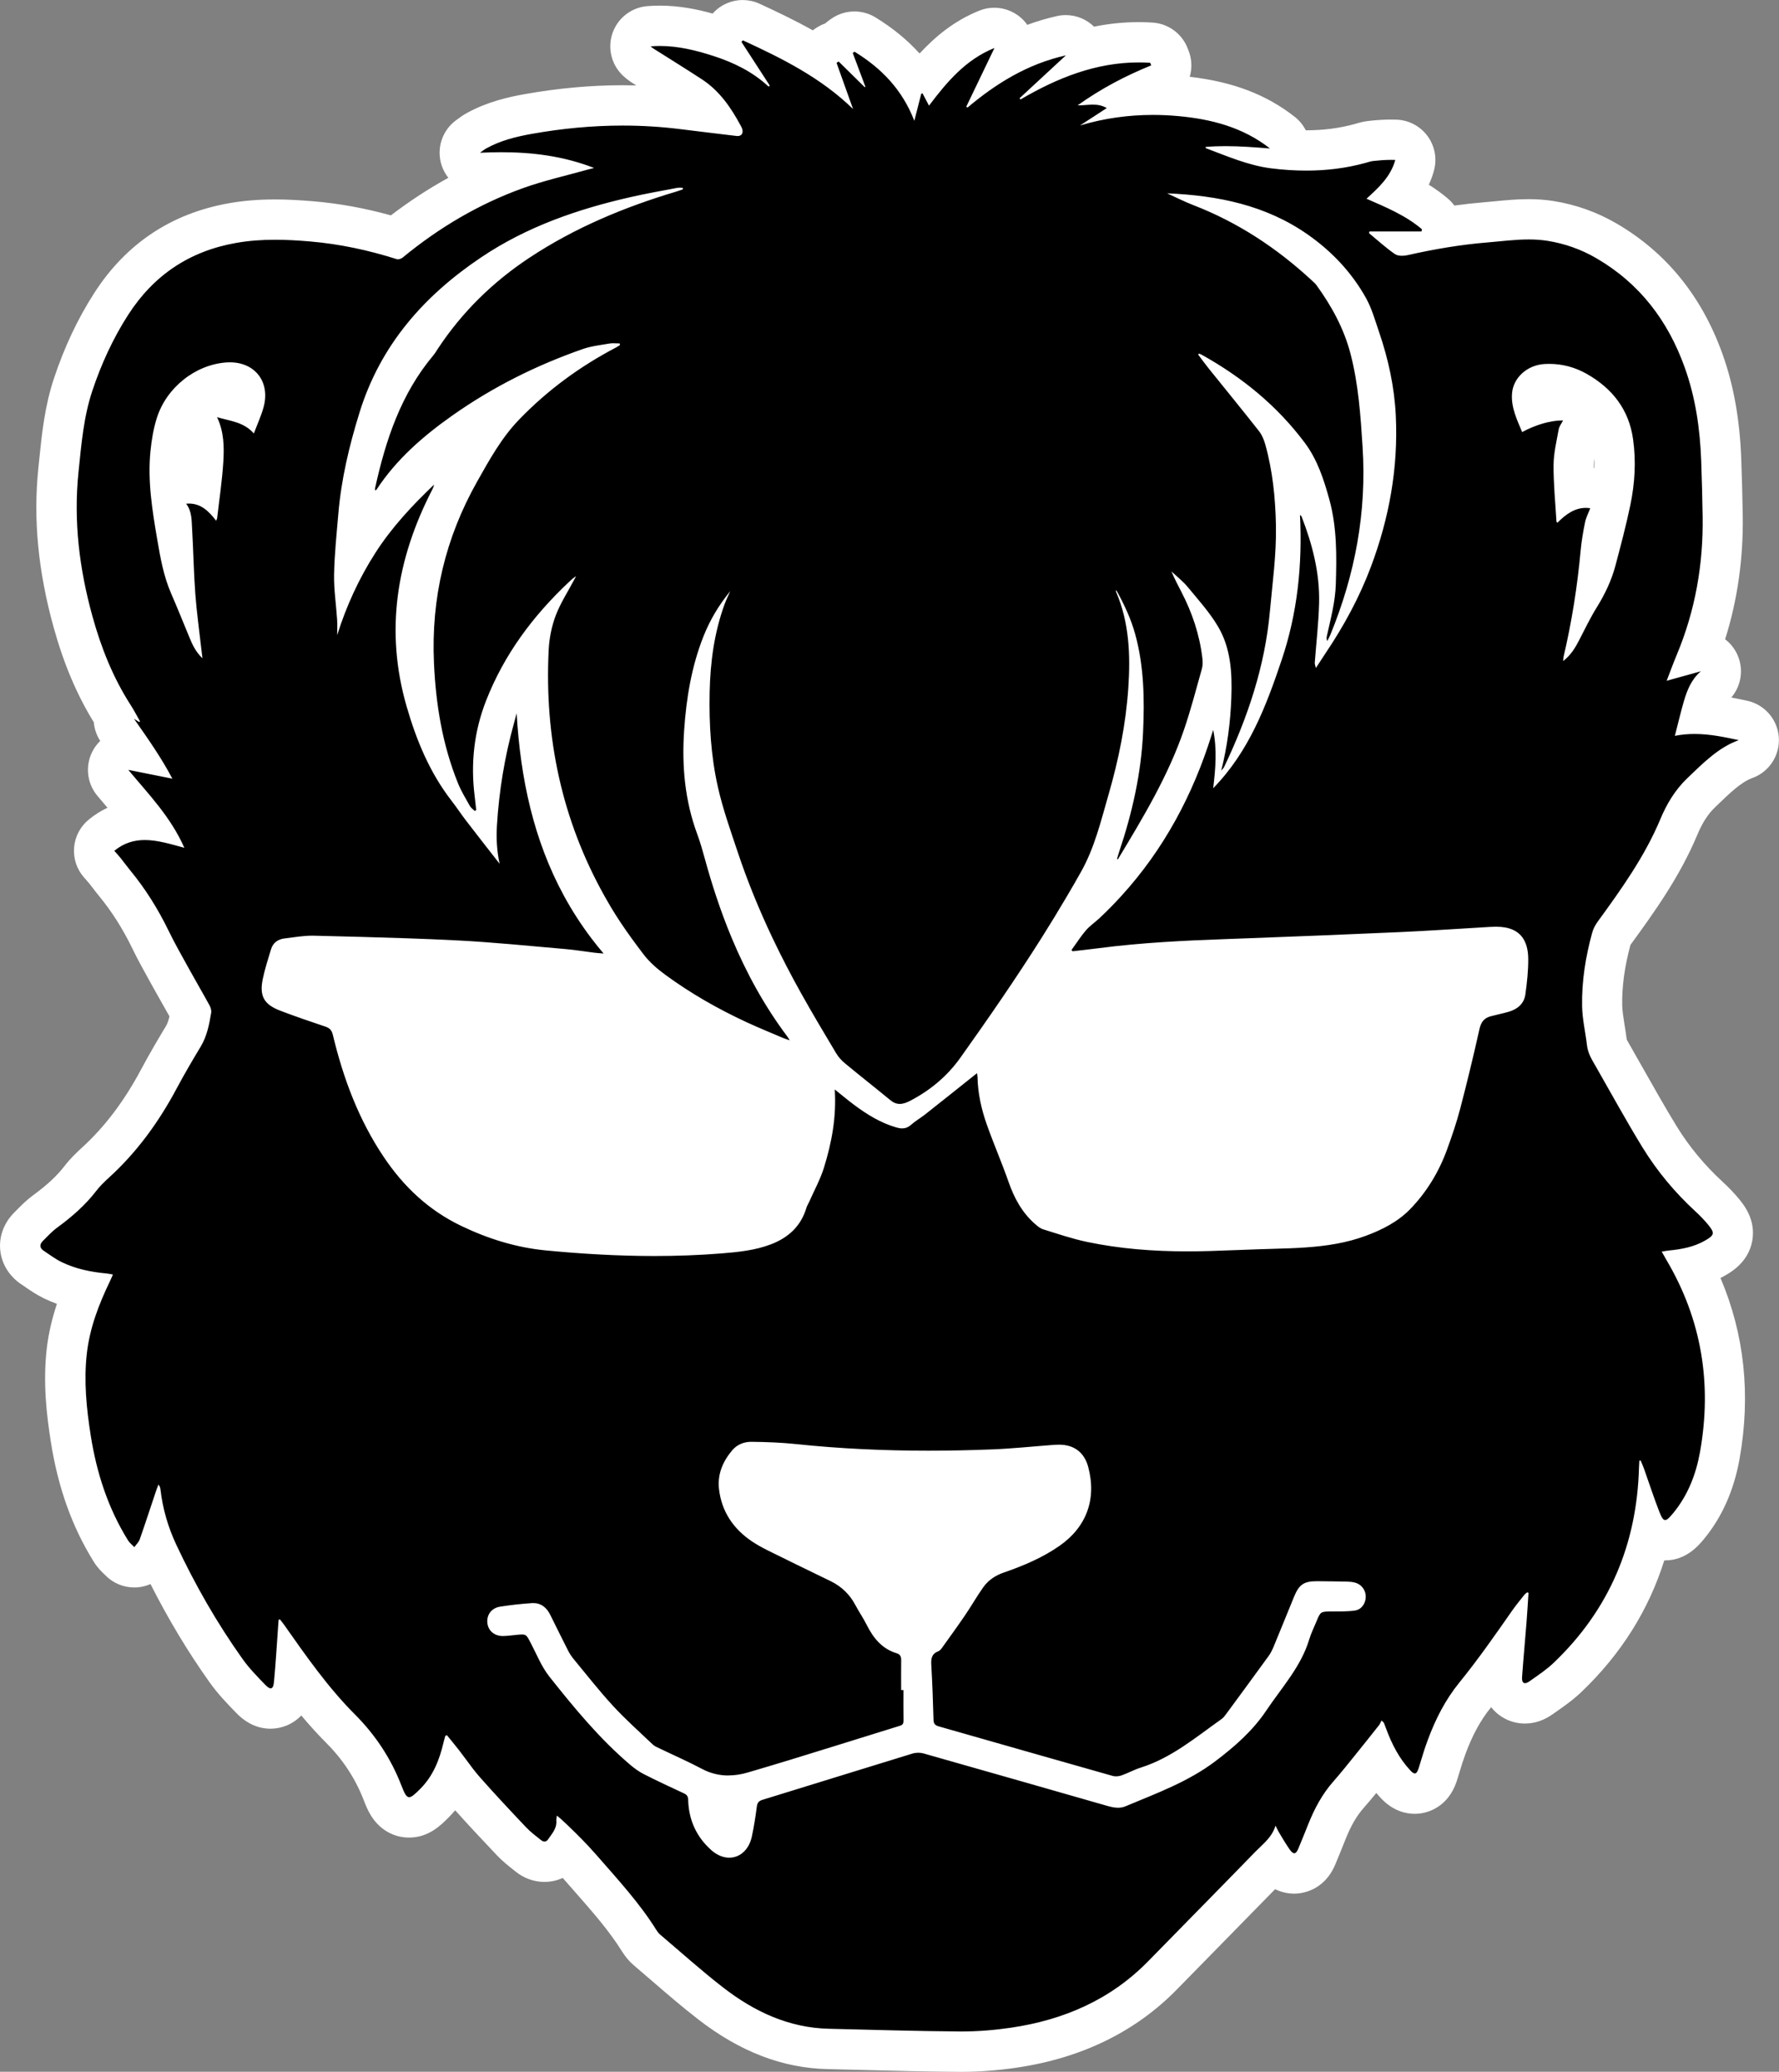 <svg xmlns="http://www.w3.org/2000/svg" version="1.1" xmlns:xlink="http://www.w3.org/1999/xlink" xmlns:svgjs="http://svgjs.dev/svgjs" width="882.69" height="1027.69"><rect width="100%" height="100%" fill="#808080" stroke="none"/><svg id="SvgjsSvg1071" data-name="Слой 1" xmlns="http://www.w3.org/2000/svg" viewBox="0 0 882.69 1027.69">
  <defs>
    <style>
      .cls-1, .cls-2 {
        stroke-width: 0px;
      }

      .cls-2 {
        fill: #fff;
      }
    </style>
  </defs>
  <path class="cls-2" d="m293.39,465.41c1.93,2.55,3.94,5.07,6.06,7.55-1.9-.16-3.19-.23-4.47-.39-4.82-.6-9.63-1.4-14.47-1.82-17.82-1.53-35.62-3.37-53.48-4.28-8.36-.43-16.72-.77-25.09-1.06-15.4-.54-30.82-.91-46.23-1.29-4.66-.12-9.36.72-14.03,1.29-.16.02-.31.04-.47.06-3.28.38-5.75,2.08-6.75,5.33-1.46,4.8-3.01,9.61-4.06,14.51-1.86,8.67.45,12.9,8.7,16.04,7.38,2.81,14.86,5.37,22.35,7.88,2.14.72,3.12,1.81,3.66,4.05,5.15,21.5,12.74,41.94,25.18,60.49,9.96,14.86,22.33,26.54,38.56,34.32,13.38,6.41,27.22,10.73,41.99,12.15,29.01,2.79,58.05,3.81,87.14,1.48,8.31-.67,16.63-1.5,24.51-4.51,8.66-3.31,14.92-9.03,17.62-18.18.29-.98.9-1.87,1.32-2.82,2.51-5.7,5.57-11.23,7.4-17.15,3.81-12.32,6.2-24.94,5.32-38.66,3.59,2.86,6.55,5.36,9.65,7.67,6.44,4.78,13.2,8.96,21.01,11.2,2.71.78,4.95.65,7.18-1.33,2.2-1.94,4.81-3.43,7.12-5.25,8.56-6.76,17.08-13.57,25.6-20.35.05.28.25,1.01.27,1.75.15,8.26,1.95,16.23,4.69,23.93,3.37,9.48,7.4,18.73,10.72,28.23,2.77,7.93,6.6,15.06,12.92,20.68,1.27,1.13,2.68,2.35,4.24,2.84,7.2,2.24,14.38,4.69,21.73,6.24,20.07,4.22,40.44,5.14,60.89,4.53,10.76-.32,21.52-.83,32.28-1.12,10.3-.28,20.56-.65,30.63-2.5,4.89-.9,9.73-2.14,14.5-3.91,8.27-3.05,16.05-7.04,22.12-13.31,8.15-8.42,14.21-18.42,18.24-29.49,2.44-6.68,4.74-13.44,6.54-20.31,1.57-6,3.08-12.01,4.55-18.03,1.74-7.13,3.41-14.27,5-21.43.77-3.46,2.3-5.48,5.55-6.34,2.94-.78,5.92-1.38,8.84-2.21,4.44-1.26,7.73-3.99,8.39-8.65.82-5.83,1.46-11.75,1.42-17.62-.03-4.28-.91-7.67-2.59-10.21-2.7-4.06-7.48-5.93-14.33-5.72-.78.02-1.56.04-2.34.09-14.81.86-29.62,1.9-44.44,2.56-25.29,1.12-50.59,2.16-75.89,3.08-3.25.12-6.5.24-9.75.36-21.27.75-42.51,1.78-63.63,4.52-4.36.57-8.73,1.04-13.1,1.55-.18-.22-.37-.43-.55-.65,1.38-1.91,2.71-3.87,4.09-5.79.97-1.34,1.96-2.67,3.04-3.92,1.96-2.28,4.55-4.02,6.77-6.09,3.79-3.55,7.38-7.21,10.81-10.98h-26.94c-4.16,7.07-8.42,14.06-12.8,20.99-12.76,20.19-26.34,39.84-40.2,59.3-6.51,9.13-14.92,16.12-24.9,21.32-3.5,1.82-6.52,2.36-9.79-.33-7.44-6.12-15.02-12.06-22.44-18.2-1.71-1.41-3.31-3.14-4.44-5.04-5.92-9.9-11.84-19.82-17.47-29.9-4.98-8.92-9.67-17.96-14.05-27.16-3.29-6.91-6.38-13.9-9.27-20.99h-18.82c2.36,7.11,4.95,14.12,7.83,20.99,7.2,17.2,16.16,33.59,27.6,48.83.29.38.51.82,1.1,1.78-1.52-.54-2.49-.83-3.42-1.23-5.97-2.55-12-5-17.9-7.73-14.22-6.58-27.8-14.32-40.43-23.58-3.95-2.89-7.8-6.23-10.75-10.09-2.01-2.63-3.99-5.29-5.94-7.97-3.7-5.12-7.24-10.36-10.46-15.77-1.03-1.73-2.02-3.47-3-5.22h-20.04c3.92,7.2,8.42,14.2,13.56,20.99Z"></path>
  <path class="cls-2" d="m672.21,785.02c-1.16-.3-2.4-.44-3.6-.47-4.95-.11-9.9-.16-14.85-.21-6.74-.07-9.18,1.52-11.72,7.72-3.4,8.27-6.72,16.56-10.15,24.81-.66,1.59-1.45,3.17-2.45,4.56-6.98,9.63-14.03,19.21-21.08,28.79-.66.9-1.37,1.85-2.27,2.48-12.79,9.05-24.84,19.31-40.19,24.13-3.21,1.01-6.21,2.71-9.4,3.82-1.37.47-3.1.66-4.47.27-25.59-7.24-51.16-14.56-76.73-21.85-3.2-.91-6.4-1.83-9.61-2.74-1.8-.51-2.47-1.32-2.53-3.22-.26-9.03-.56-18.05-1.09-27.07-.18-3.13.05-5.63,3.37-6.9.69-.26,1.32-.9,1.76-1.51,3.88-5.41,7.79-10.79,11.54-16.29,3.12-4.58,5.87-9.42,9.07-13.95,2.5-3.54,5.98-5.88,10.18-7.33,9.71-3.35,19.15-7.32,27.64-13.23,13.51-9.4,18.54-23.3,14.27-39.21-1.87-6.98-6.75-10.84-13.97-11-1.3-.03-2.6.05-3.9.15-9.87.74-19.72,1.79-29.6,2.18-32.57,1.29-65.1.78-97.55-2.64-7.31-.77-14.69-1.03-22.05-1.12-3.6-.04-7.1,1.3-9.53,4.18-4.7,5.58-7.45,11.92-6.56,19.41,1.32,11.07,7.11,19.53,16.1,25.65,4.91,3.34,10.47,5.76,15.81,8.43,7.84,3.92,15.76,7.65,23.62,11.53,5.29,2.61,9.33,6.52,12.11,11.77,1.74,3.3,3.89,6.38,5.56,9.71,3.3,6.6,7.62,12.02,15.02,14.24,1.67.5,2.18,1.7,2.16,3.39-.07,4.94-.02,9.89-.02,14.84.38,0,.77,0,1.15,0,0,5.03-.05,10.07.03,15.1.02,1.43-.31,2.16-1.78,2.61-10.94,3.37-21.86,6.79-32.79,10.19-14.25,4.44-28.5,8.84-42.82,13.02-7.38,2.16-15.19,2.1-22.55-1.81-6.97-3.7-14.22-6.86-21.33-10.29-1.09-.52-2.28-1.01-3.14-1.82-6.66-6.34-13.56-12.47-19.79-19.23-6.88-7.46-13.13-15.5-19.61-23.32-1.04-1.26-1.93-2.67-2.68-4.13-2.99-5.88-5.9-11.8-8.83-17.7-1.87-3.76-4.82-6.07-9.08-5.79-5.28.35-10.55.95-15.78,1.76-4.32.67-6.78,4.11-6.33,8.15.43,3.86,3.55,6.5,7.84,6.42,2.25-.04,4.49-.39,6.74-.59,4.67-.43,4.59-.38,6.83,3.89,2.98,5.67,5.38,11.84,9.3,16.79,12.29,15.51,24.89,30.81,40.05,43.71,2.09,1.78,4.37,3.45,6.81,4.69,6.57,3.34,13.25,6.47,19.95,9.56,1.58.73,2.04,1.59,2.09,3.33.25,9.06,3.53,16.9,9.72,23.16h19.89c.88-1.43,1.56-3.13,1.98-5.08,1.06-4.92,1.82-9.9,2.48-14.89.26-1.94,1.02-2.78,2.86-3.34,15.05-4.62,30.08-9.28,45.12-13.92,9.74-3.01,19.48-6.02,29.23-9,1.69-.52,3.79-.54,5.5-.06,2.41.68,4.82,1.37,7.23,2.06,27.88,7.9,55.74,15.88,83.59,23.86,3.13.9,6.26,1.62,9.42.3,15.4-6.46,31.06-12.11,44.7-22.45,9.67-7.33,18.42-15.02,25.21-25.14,7.66-11.42,17.17-21.67,21.25-35.25.89-2.98,2.31-5.8,3.5-8.69,2.1-5.12,2.1-5.07,7.72-5.1,3.81-.02,7.66.07,11.41-.46,3.28-.46,5.33-3.5,5.39-6.77.06-3.34-2.1-6.25-5.41-7.1Z"></path>
  <g>
    <path class="cls-1" d="m475.98,1017.69c-16.11-.11-32.45-.53-48.24-.93-5.59-.14-11.18-.29-16.77-.42-20.24-.47-39.32-7.84-58.32-22.53-7.86-6.07-15.4-12.59-22.71-18.89-2.98-2.57-5.95-5.14-8.95-7.68-1.43-1.21-2.68-2.69-3.83-4.53-6.83-10.94-15.31-20.59-24.28-30.8-1.5-1.71-3-3.41-4.49-5.12-1.02-1.17-2.14-2.41-3.54-3.92-1.48-1.59-3.02-3.2-4.68-4.87-.01.02-.02.03-.03.05-2.32,3.45-5.97,5.44-10,5.44-2.85,0-5.6-.99-7.96-2.87l-1.12-.89c-2.33-1.84-4.97-3.93-7.38-6.47-8.66-9.15-15.89-16.9-23.01-24.94-2.11-2.38-4-4.83-5.81-7.26-2.17,4.54-5.15,9.18-9.32,13.37-3.3,3.31-7.04,7.06-12.58,7.06-8.45,0-11.44-7.72-13.23-12.33-4.56-11.79-11.53-22.43-20.71-31.62-8.42-8.44-15.83-17.6-22.76-26.92-.13,1.52-.26,3.05-.41,4.57-1.14,11.97-10.52,12.32-11.59,12.32-5.21,0-8.7-3.59-9.84-4.77l-.09-.1c-4.17-4.29-8.49-8.73-12.2-13.95-12.62-17.73-23.99-37.34-33.8-58.27-.2-.43-.4-.87-.6-1.31-.82,1.5-1.76,2.65-2.46,3.49-.17.21-.35.42-.51.63-1.73,2.44-4.46,3.97-7.43,4.19-.24.02-.48.03-.72.03-2.72,0-5.34-1.11-7.24-3.1-.21-.22-.44-.43-.66-.64-1.05-.99-2.48-2.33-3.71-4.3-10.04-16.14-16.56-34.43-19.93-55.91-1.97-12.54-3.74-27.48-1.97-43.15,1.27-11.28,4.7-21.55,8.35-30.21-5.67-1.17-10.69-2.86-15.39-5.15-2.93-1.43-5.48-3.18-7.73-4.73-.71-.49-1.42-.98-2.14-1.45-4.82-3.18-5.91-7.41-6.13-9.65-.22-2.26.03-6.65,4.21-10.77.49-.48.97-.97,1.46-1.46,1.9-1.93,4.06-4.11,6.68-6.03,7.64-5.58,13.18-10.77,17.46-16.33,2.37-3.08,5.03-5.62,7.32-7.7,12.29-11.16,22.64-24.79,31.63-41.67,4.05-7.6,8.44-15,12.19-21.23,1.9-3.16,2.79-6.95,3.59-11.5-1.53-2.78-3.13-5.59-4.68-8.32-1.59-2.79-3.18-5.59-4.73-8.4-.69-1.25-1.39-2.51-2.08-3.76-2.86-5.15-5.82-10.47-8.49-15.97-5.1-10.5-10.94-19.67-17.84-28.05-1-1.21-1.9-2.4-2.78-3.55-.64-.84-1.28-1.68-1.94-2.5-.53-.66-1.16-1.37-1.83-2.12-.35-.4-.7-.79-1.05-1.19-1.79-2.04-2.67-4.72-2.44-7.42s1.54-5.2,3.64-6.91c6.05-4.93,13.09-7.48,20.94-7.59-3.08-3.99-6.4-7.87-9.81-11.85-1.87-2.18-3.74-4.36-5.56-6.56-2.71-3.26-3.07-7.87-.9-11.51,1.83-3.07,5.11-4.88,8.59-4.88.46,0,.92.03,1.38.1-1.93-2.83-3.92-5.67-5.94-8.56l-.79-1.13c-1.45-2.08-2.02-4.55-1.74-6.92-.03-.05-.06-.09-.09-.14-8.58-13.3-15.19-28.6-20.22-46.77-7.37-26.61-9.74-51.24-7.25-75.29l.37-3.66c1.29-12.74,2.63-25.92,6.98-38.91,4.95-14.79,11.1-27.81,18.79-39.78,14.19-22.1,34.45-35.61,60.21-40.16,6.58-1.16,13.49-1.73,21.12-1.73,5.36,0,11.09.27,18.04.86,13.72,1.16,27.37,3.8,41.59,8.06,17.42-13.91,36.11-24.76,55.66-32.33-1.02-.02-2.04-.03-3.08-.03-3.2,0-6.49.08-10.06.25-.16,0-.32.01-.48.01-4.26,0-8.08-2.71-9.46-6.78-1.44-4.22.1-8.88,3.76-11.43.26-.18.51-.37.77-.56.87-.64,1.95-1.44,3.29-2.18,8.72-4.82,17.81-6.88,25.56-8.26,15.89-2.84,31.67-4.27,46.88-4.27,10,0,20.01.62,29.77,1.84,4.23.53,8.46,1.05,12.69,1.56-2.71-3.38-5.49-5.94-8.6-7.97-5.33-3.48-10.84-6.94-16.16-10.29-1.97-1.24-3.94-2.48-5.9-3.72l-.53-.33c-1.12-.69-2.66-1.63-4.24-3.12-2.87-2.71-3.87-6.86-2.56-10.58,1.31-3.72,4.68-6.33,8.62-6.65,1.77-.15,3.59-.22,5.39-.22h0c11.27,0,21.65,2.87,29.42,5.37.43.14.86.28,1.29.42.38-1.69,1.19-3.28,2.43-4.62l.71-.76c1.94-2.09,4.61-3.2,7.34-3.2,1.41,0,2.84.3,4.18.92,10.92,5.02,22.13,10.41,32.87,17.05.66-1.94,1.92-3.68,3.69-4.93l1-.71c1.4-.99,2.98-1.58,4.59-1.77.67-.96,1.51-1.81,2.51-2.5l.88-.61c1.71-1.19,3.71-1.79,5.71-1.79,1.81,0,3.62.49,5.23,1.48,9.54,5.85,17.26,12.62,23.29,20.46.53-.27,1.09-.5,1.67-.68l.63-.19c.96-.29,1.94-.43,2.9-.43s1.97.15,2.91.43c7.65-8.98,16.65-17.21,29.04-22.2,1.21-.49,2.48-.72,3.73-.72,2.71,0,5.37,1.1,7.3,3.16,2.29,2.45,3.17,5.84,2.46,9.02,7.67-3.74,15.43-6.47,23.49-8.29.74-.17,1.48-.25,2.21-.25,3.65,0,7.09,2.01,8.85,5.34.29.56.53,1.14.71,1.73,8.97-2.4,17.76-3.57,26.58-3.57,2.1,0,4.22.07,6.32.2,3.88.25,7.27,2.73,8.68,6.35l.49,1.26c2,5.1-.47,10.85-5.55,12.91-4.36,1.77-8.55,3.65-12.57,5.64,3.2-.22,6.43-.33,9.66-.33,4.35,0,8.81.2,13.25.6,21.44,1.93,37.65,7.71,51,18.18,2.66,2.09,4.03,5.32,3.8,8.56,2.73.18,5.4.27,8.01.27,9.52,0,18.29-1.14,26.8-3.48.25-.07.49-.14.73-.21,1.16-.34,2.76-.81,4.61-1.01,3.8-.42,6.97-.62,9.99-.62.79,0,1.59.01,2.39.04,3.06.11,5.9,1.61,7.71,4.08s2.39,5.63,1.58,8.58c-1.47,5.32-3.94,9.63-6.83,13.34,5.86,2.89,11.62,6.26,16.92,10.79,2.06,1.76,3.29,4.26,3.48,6.88,7.49-1.24,14.63-2.14,21.56-2.71,1.88-.15,3.77-.34,5.66-.52,5.08-.49,10.33-1,15.75-1,3.88,0,7.42.26,10.82.8,9.85,1.55,19.22,4.89,27.84,9.91,22.5,13.1,38.69,33.06,48.12,59.31,5.25,14.61,8.13,30.79,8.79,49.46.36,10.12.6,19.22.72,27.82.34,23.54-3.47,46.02-11.36,66.93.16,0,.32-.01.48-.01,3.63,0,7.07,1.99,8.84,5.32,2.2,4.15,1.21,9.27-2.37,12.31-2.6,2.21-4,5.59-5.28,9.98-.34,1.17-.67,2.35-.99,3.55,7.33.35,14.18,1.81,20.32,3.11l.39.08c4.37.93,7.6,4.64,7.9,9.1.3,4.46-2.39,8.58-6.6,10.09-7.45,2.67-13.87,8.87-20.67,15.43l-1.47,1.41c-4.39,4.22-7.96,9.71-10.92,16.78-8.43,20.17-21.04,37.5-32.17,52.8-.89,1.23-1.16,2.05-1.23,2.28-3.34,12.11-4.87,23.13-4.67,33.68.07,3.46.66,7.16,1.29,11.08.39,2.42.79,4.92,1.09,7.49.17,1.48,1.27,3.38,2.54,5.57l.6,1.04c2.19,3.83,4.36,7.67,6.53,11.51,5.3,9.39,10.79,19.1,16.48,28.36,6.58,10.72,14.8,20.65,24.41,29.51,2.78,2.56,5.14,5.03,7.23,7.56,1.95,2.36,5.58,6.75,4.47,12.74-1.11,6-6.16,8.86-8.87,10.39-3.52,1.99-7.15,3.32-10.65,4.23,14.7,28.79,19.15,60.18,13.24,93.45-2.46,13.82-7.66,25.63-15.46,35.09-2.32,2.82-5.84,7.08-11.71,7.08h0c-3.11,0-5.46-1.11-7.25-2.65-6.47,26.99-20.18,50.61-40.95,70.51-3.72,3.56-7.73,6.37-11.62,9.09l-1.7,1.19c-2.62,1.84-5.31,2.78-8.01,2.78-3.17,0-6.09-1.27-8.23-3.56-2.42-2.6-3.49-6.05-3.19-10.27.2-2.87.43-5.75.66-8.62-4.49,6.21-9.15,12.39-14.06,18.43-5.62,6.92-10.2,15.28-14,25.55-1.15,3.12-2.26,6.49-3.3,10.03-.45,1.52-.84,2.8-1.29,4.13-2.78,8.18-8.8,9.07-11.25,9.07-5.16,0-8.4-3.46-9.46-4.6-3.41-3.63-6.34-7.72-8.93-12.47-1.05,1.31-2.08,2.58-3.09,3.83-.76.93-1.51,1.87-2.26,2.81-2.91,3.61-5.92,7.35-9.12,10.97-4.2,4.74-7.6,10.56-10.7,18.31l-.74,1.86c-1.25,3.12-2.54,6.35-3.89,9.55,0,0-.36.87-.46,1.12-3.19,7.43-8.86,8.23-11.15,8.23-2.72,0-6.7-.99-10.16-5.71-.69.66-1.37,1.31-2.03,1.98-10.38,10.7-20.99,21.5-31.25,31.95-7.27,7.41-14.55,14.81-21.8,22.24-19.28,19.74-43.47,31.51-73.98,35.99-8.85,1.3-17.55,1.96-25.85,1.96h-1.07Zm-125-128.44c.25,1.02.4,2.13.44,3.36.18,6.58,2.42,11.95,6.84,16.41.49.49.89.88,1.26,1.21,1.03.92,1.88,1.25,2.3,1.25.27,0,.61-.51.71-.67.31-.5.55-1.17.72-1.94.85-3.98,1.58-8.33,2.34-14.1.21-1.62.64-3.1,1.27-4.44-1.83.24-3.65.37-5.44.37-3.59,0-7.08-.48-10.44-1.45Zm21.75-164.05c-.59,0-1.33.11-1.76.63-3.44,4.08-4.76,7.72-4.28,11.78.92,7.72,4.77,13.78,11.79,18.56,3.23,2.19,7,4.02,10.99,5.96,1.23.6,2.45,1.19,3.67,1.8,4.38,2.19,8.88,4.37,13.24,6.47,3.45,1.67,6.89,3.33,10.33,5.03,7.21,3.55,12.77,8.96,16.53,16.07.67,1.26,1.45,2.56,2.29,3.95,1.13,1.87,2.3,3.81,3.38,5.97,2.7,5.39,5.29,8.04,8.96,9.14,2.89.87,5.22,2.55,6.83,4.8,1.43-2.13,3.3-3.6,5.19-4.61l.97-1.35c3.21-4.47,6.53-9.08,9.64-13.65,1.3-1.92,2.55-3.9,3.87-5.99,1.67-2.65,3.39-5.39,5.31-8.1,3.6-5.1,8.68-8.8,15.08-11.01,10.92-3.76,18.69-7.46,25.19-11.98,10.04-6.98,13.51-16.54,10.32-28.41-.72-2.69-1.78-3.53-4.54-3.6h-.34c-.81,0-1.72.06-2.59.12-3.17.24-6.33.51-9.5.77-6.66.57-13.55,1.15-20.45,1.42-11,.44-21.83.66-32.19.66-23.59,0-45.44-1.09-66.81-3.35-6.05-.64-12.57-.97-21.12-1.07h0Zm-232.9-234.6c.32.24,1.12.75,2.85,1.4,7.5,2.85,14.99,5.41,21.97,7.74,5.43,1.82,8.86,5.58,10.21,11.2,5.55,23.16,13.1,41.35,23.76,57.25,9.5,14.18,20.81,24.28,34.57,30.87,13.18,6.31,25.81,9.98,38.63,11.21,19.09,1.83,36.38,2.72,52.86,2.72,11.15,0,22.1-.42,32.53-1.26,8.01-.64,15.17-1.38,21.74-3.89,6.36-2.43,9.93-6.03,11.61-11.67.47-1.58,1.12-2.8,1.55-3.61.08-.14.15-.28.22-.43.82-1.85,1.68-3.68,2.52-5.45,1.75-3.69,3.41-7.18,4.46-10.59,4.04-13.05,5.59-24.2,4.89-35.07-.25-3.84,1.74-7.48,5.08-9.36-1.15-1.31-2.17-2.68-3-4.08-1.62-2.7-3.3-5.51-5.01-8.4-.37,1.11-.94,2.16-1.71,3.1-1.94,2.39-4.81,3.71-7.77,3.71-1.12,0-2.26-.19-3.36-.58-.48-.17-.9-.32-1.28-.45-.91-.31-1.76-.6-2.71-1.01-1.65-.71-3.31-1.4-4.96-2.1-4.33-1.82-8.8-3.71-13.21-5.75-15.72-7.28-29.51-15.33-42.14-24.59-5.43-3.98-9.61-7.93-12.78-12.08-.84-1.09-1.64-2.16-2.43-3.21-.15.44-.34.87-.55,1.29-1.72,3.35-5.17,5.42-8.89,5.42-.28,0-.57-.01-.85-.04-.61-.05-1.16-.09-1.67-.13-1.08-.08-2.11-.16-3.19-.3-1.7-.21-3.4-.45-5.1-.69-3.12-.43-6.07-.84-8.98-1.09-4.47-.38-8.93-.79-13.39-1.19-13.05-1.18-26.54-2.4-39.74-3.07-7.62-.39-15.78-.73-24.93-1.05-14.24-.5-28.75-.86-42.79-1.2l-3.34-.08c-.21,0-.42,0-.63,0-2.67,0-5.61.39-8.71.81-.85.11-1.71.23-2.56.34l-.12.4c-1.25,4.08-2.43,7.93-3.25,11.75-.39,1.83-.4,2.79-.37,3.19Zm384.68,110.86c5.82,1.85,11.32,3.59,16.86,4.76,14.36,3.02,29.99,4.49,47.8,4.49,3.44,0,7.06-.06,10.74-.16,4.98-.15,9.96-.34,14.94-.52,5.68-.21,11.56-.44,17.36-.59,10.52-.29,19.97-.66,29.09-2.34,4.69-.86,8.9-1.99,12.85-3.45,8.35-3.08,14.2-6.54,18.39-10.88,7-7.23,12.39-15.97,16.03-25.96,1.95-5.34,4.42-12.37,6.27-19.42,1.5-5.71,2.97-11.56,4.51-17.87,1.76-7.22,3.42-14.36,4.95-21.23,2.04-9.18,8.06-12.59,12.75-13.83,1.37-.36,2.74-.69,4.12-1.02,1.6-.38,3.12-.74,4.56-1.15.63-.18,1.02-.37,1.22-.49.63-4.53,1.35-10.43,1.31-16.09-.02-3.07-.65-4.34-.92-4.75-.79-1.18-4.03-1.27-5.01-1.27-.23,0-.46,0-.69.01h-.32c-.58.03-1.16.04-1.74.08-4.65.27-9.31.56-13.96.85-10.02.62-20.37,1.26-30.61,1.72-26,1.16-51.55,2.19-75.97,3.08,0,0-7.67.28-9.76.36-23.45.82-43.08,1.9-62.69,4.44-3.05.4-6.13.75-9.1,1.09-1.37.16-2.74.31-4.11.48-.39.05-.78.07-1.17.07-2.9,0-5.68-1.26-7.59-3.49l-.54-.62c-.72-.84-1.29-1.77-1.69-2.75-9.34,14.61-19.75,29.98-32.88,48.57,2.62,1.42,4.48,3.95,5.05,6.91.15.69.42,1.94.44,3.44.12,6.53,1.47,13.32,4.12,20.77,1.56,4.39,3.33,8.87,5.04,13.21,1.92,4.89,3.91,9.94,5.7,15.07,2.59,7.41,5.81,12.66,10.13,16.5.24.22.75.67,1.08.92,1.15.36,2.29.72,3.44,1.09Zm22.65-168.11c-.65,1.3-1.33,2.6-2.05,3.89-1.81,3.23-3.75,6.62-6.06,10.56,3.32-3.12,6.66-6.52,9.93-10.11.62-.68,1.24-1.36,1.84-2.05-1.35-.48-2.61-1.25-3.66-2.29Zm-290.85-89.55c.34,0,.68.02,1.03.05,1.77.18,3.4.82,4.77,1.79-.24-5.69-.29-11.44-.14-17.25-3.23,5.15-6.08,10.42-8.56,15.83.93-.28,1.9-.43,2.9-.43Zm-77.88-94.13c-.25,2.04-.45,4.06-.62,6.06-.17,2.04-.35,4.07-.54,6.11-.28,3.09-.54,6.12-.78,9.1.43-.69.86-1.37,1.29-2.05,3.82-5.96,8.02-11.47,12.28-16.5-1.27.55-2.63.83-3.99.83-1.82,0-3.64-.5-5.25-1.49-.92-.56-1.72-1.26-2.4-2.06Zm617.9,11.01c-.04.13-.07.25-.09.35,0,.04-.02.08-.02.12.04-.16.08-.32.12-.48Zm-9.54-18.78c1.24,0,2.51.1,3.76.29,2.99.46,5.6,2.25,7.12,4.86.54.93.92,1.92,1.14,2.95.1-.46.2-.92.29-1.39,2.18-10.43,2.59-20.06,1.26-29.44-1.55-10.97-7.27-18.92-17.97-25.01-4.29-2.44-8.91-3.68-13.72-3.68-.58,0-1.17.02-1.76.05-3.56.22-6.52,2.58-6.73,5.38-.12,1.64.13,3.34.62,5.11,4.98-1.63,9.91-2.51,14.31-2.51h.56c3.44.06,6.61,1.89,8.39,4.83,1.78,2.94,1.92,6.59.38,9.67-.41.81-.82,1.5-1.14,2.06-.08.13-.16.27-.24.4-.2,1.11-.42,2.23-.64,3.35-.82,4.25-1.6,8.26-1.62,11.92-.03,3.91.14,7.82.38,11.83,1.75-.42,3.62-.66,5.6-.66Zm-141.77,3.49c1.26,0,2.51.24,3.69.7-2.47-8.32-5.12-14.86-9.34-20.51,1.38,6.34,2.36,12.99,2.97,20.17.88-.25,1.78-.37,2.68-.37ZM114.03,189.69c-.34,0-.7.01-1.05.04-11.38.8-22.18,9.5-25.7,20.67-1.26,4.02-2.15,8.7-2.71,14.31-.62,6.18-.48,12.49.07,18.71,1.67-2,4.09-3.31,6.76-3.55.77-.07,1.55-.11,2.31-.11,2.15,0,4.12.29,5.94.77.48-4.07.89-8.06,1.13-12.07.41-6.8.2-12.33-2.15-17.26-1.71-3.59-1.13-7.85,1.47-10.85,1.93-2.23,4.71-3.45,7.56-3.45.99,0,1.99.15,2.97.45,1.16.36,2.46.68,3.83,1.01,1.93.47,4.11,1,6.39,1.8.09-.28.17-.57.24-.85.8-2.95.55-5.48-.71-7.14-1.22-1.6-3.48-2.48-6.36-2.48Zm135.6,12.19c-6.76,3.84-13.27,7.97-19.51,12.38-12.95,9.14-22.42,17.64-29.72,26.79,2.81-2.87,5.53-5.52,8.06-7.93,1.91-1.82,4.39-2.76,6.9-2.76,1.65,0,3.3.41,4.81,1.24,2.82,1.55,4.65,4.31,5.09,7.36.89-1.7,1.81-3.38,2.75-5.06l.84-1.49c5.85-10.38,11.9-21.1,20.79-30.53Z"></path>
    <path class="cls-2" d="m368.57,20c19.57,9.01,38.79,18.57,54.69,34.08-2.73-7.63-5.45-15.26-8.18-22.88.34-.24.67-.48,1.01-.71,4.31,4.24,8.62,8.48,12.94,12.73.12-.05.25-.09.37-.14-2.1-5.6-4.19-11.2-6.29-16.81.3-.21.59-.41.89-.62,13.21,8.1,23.66,18.71,29.67,34.28,1.24-4.88,2.34-9.16,3.43-13.44.21-.06.42-.13.63-.19,1.06,2.01,2.11,4.02,3.22,6.11,8.83-11.68,18.17-22.85,32.47-28.6-4.67,9.72-9.34,19.45-14.01,29.17.23.11.47.22.7.33,14.21-11.94,29.65-21.54,48.76-25.85-8.06,7.46-15.54,14.38-23.02,21.3.18.19.35.38.53.57,18.3-10.73,37.44-18.36,58.64-18.36,1.88,0,3.77.06,5.68.18.17.43.33.85.5,1.28-12.68,5.15-24.73,11.43-36.51,19.83.15,0,.29,0,.44,0,2.45,0,4.8-.35,7.13-.35,2.29,0,4.56.34,6.89,1.7-4.78,3.1-9.03,5.87-13.27,8.63,11.91-3.56,23.99-5.23,36.18-5.23,4.11,0,8.23.19,12.35.56,16.47,1.48,32.24,5.51,45.72,16.09-7.39-.59-14.73-1.17-22.09-1.17-3.28,0-6.57.12-9.86.4.06.34.05.59.12.62,10.64,3.98,21.15,8.6,32.52,10.01,5.78.72,11.55,1.11,17.31,1.11,9.89,0,19.73-1.16,29.45-3.84,1.25-.35,2.51-.79,3.79-.93,2.92-.32,5.84-.56,8.89-.56.67,0,1.35.01,2.04.04-2.32,8.39-8.28,13.74-14.28,19.24,9.72,4.26,19.45,8.27,27.52,15.15-.08.36-.16.72-.24,1.09h-25.84c-.06.28-.12.56-.18.85,4.25,3.5,8.32,7.26,12.84,10.37.88.61,2.19.84,3.52.84.95,0,1.91-.12,2.74-.31,13.05-2.94,26.19-5.21,39.53-6.3,6.86-.56,13.72-1.49,20.59-1.49,3.08,0,6.17.19,9.26.67,8.65,1.37,16.81,4.27,24.37,8.68,21.4,12.47,35.43,30.9,43.74,54.05,5.41,15.04,7.64,30.58,8.21,46.44.33,9.2.58,18.4.72,27.6.35,23.71-3.65,46.62-12.83,68.57-1.74,4.15-3.27,8.38-5.03,12.91,5.79-1.6,11.31-3.13,16.98-4.71-4.64,3.93-6.79,9.26-8.42,14.8-1.6,5.47-2.88,11.04-4.48,17.23,3.34-.67,6.6-.94,9.79-.94,7.66,0,14.94,1.58,21.92,3.06-10.09,3.62-17.81,11.47-25.69,19.04-5.91,5.68-10.08,12.63-13.21,20.13-7.75,18.53-19.32,34.68-31.03,50.77-1.2,1.65-2.24,3.56-2.78,5.5-3.29,11.94-5.26,24.15-5.03,36.53.12,6.52,1.69,13.01,2.44,19.54.46,3.95,2.51,7.14,4.4,10.43,7.67,13.4,15.08,26.97,23.16,40.13,7.2,11.72,16,22.27,26.16,31.63,2.23,2.05,4.37,4.24,6.3,6.57,3.52,4.26,3.26,5.3-1.61,8.06-5.49,3.11-11.53,4.22-17.71,4.83-1.08.11-2.15.32-3.64.55.92,1.63,1.6,2.9,2.34,4.14,17.52,29.6,22.67,61.44,16.69,95.11-1.97,11.11-6,21.59-13.33,30.48-1.86,2.26-3.04,3.44-3.99,3.44-1.05,0-1.85-1.43-3.01-4.43-2.7-6.96-5-14.06-7.5-21.1-.48-1.35-1.09-2.66-1.64-3.99-.22.02-.44.05-.65.07-.06,1.14-.14,2.27-.18,3.41-1.03,37.9-14.65,70.34-42.14,96.67-3.67,3.52-7.99,6.39-12.17,9.33-.9.64-1.66.95-2.25.95-1.08,0-1.6-1.06-1.45-3.12.64-9,1.49-17.99,2.2-26.99.39-4.89.66-9.8.99-14.69-.22-.08-.45-.17-.67-.25-.47.41-1.02.76-1.4,1.24-2.05,2.59-4.17,5.13-6.05,7.83-8.44,12.1-16.87,24.18-26.2,35.67-6.93,8.53-11.85,18.19-15.62,28.39-1.3,3.5-2.46,7.07-3.52,10.68-.37,1.25-.74,2.5-1.16,3.73-.52,1.53-1.06,2.29-1.79,2.29-.58,0-1.28-.48-2.17-1.44-5.56-5.94-9.19-13.01-11.99-20.56-.39-1.06-.79-2.11-1.21-3.16-.06-.14-.25-.22-1.17-1.11-.39.77-.66,1.62-1.18,2.28-3.82,4.84-7.66,9.66-11.54,14.45-3.66,4.52-7.26,9.09-11.11,13.45-5.55,6.28-9.4,13.51-12.49,21.21-1.5,3.75-2.99,7.51-4.56,11.23-.15.36-.29.72-.44,1.07-.62,1.44-1.24,2.17-1.96,2.17-.62,0-1.3-.54-2.1-1.64-.38-.52-.74-1.06-1.1-1.6-1.61-2.4-3.05-4.93-4.56-7.41-.48-.79-.83-1.65-1.51-3.05-1.45,4.63-4.48,7.59-7.48,10.46-.88.84-1.77,1.68-2.61,2.54-17.6,18.13-35.38,36.09-53.03,54.17-18.79,19.24-42.1,29.24-68.27,33.08-8.05,1.18-16.25,1.85-24.39,1.85-.34,0-.68,0-1.02,0-21.62-.15-43.23-.84-64.84-1.34-19.95-.46-37.05-8.55-52.44-20.45-10.77-8.33-20.91-17.48-31.31-26.29-.71-.61-1.31-1.4-1.81-2.2-8.46-13.56-19.27-25.21-29.71-37.2-1.23-1.41-2.49-2.79-3.76-4.16-4.4-4.73-9.01-9.22-13.74-13.61-.61-.57-1.28-1.06-2.2-1.83-.12,1.12-.31,1.87-.26,2.6.3,3.85-2.23,6.42-4.14,9.25-.48.72-1.08,1.01-1.71,1.01-.59,0-1.19-.27-1.73-.69-2.57-2.05-5.23-4.04-7.47-6.41-7.7-8.13-15.36-16.3-22.78-24.69-2.62-2.96-4.96-6.17-7.32-9.36-1.05-1.41-2.09-2.83-3.17-4.21-1.94-2.49-3.97-4.91-5.96-7.37-.27.1-.53.2-.8.3-.28,1.03-.6,2.06-.84,3.1-2.01,8.67-5.17,16.78-11.61,23.22-2.69,2.69-4.27,4.12-5.5,4.12-1.41,0-2.33-1.9-3.9-5.94-5.17-13.35-12.93-25.03-22.96-35.07-13.47-13.49-24.27-29.01-35.17-44.49-.66-.94-1.41-1.82-2.12-2.72-.21.08-.41.15-.62.23-.08,1.08-.16,2.16-.24,3.23-.66,9.17-1.18,18.36-2.05,27.51-.21,2.19-.73,3.27-1.63,3.27-.67,0-1.55-.59-2.67-1.74-3.98-4.09-8.02-8.24-11.32-12.87-12.72-17.87-23.58-36.86-32.89-56.72-4.08-8.71-6.73-17.86-7.83-27.44-.08-.74-.29-1.47-.99-2.32-.38,1-.79,1.98-1.13,2.99-2.71,8.06-5.34,16.15-8.15,24.17-.5,1.43-1.77,2.59-2.68,3.87-1.05-1.1-2.33-2.06-3.12-3.33-9.98-16.03-15.63-33.65-18.54-52.17-2.1-13.4-3.45-26.89-1.92-40.48,1.44-12.78,6-24.58,11.53-36.05.45-.92.84-1.87,1.43-3.19-1.27-.22-2.23-.45-3.2-.54-7.75-.71-15.33-2.25-22.35-5.68-3.09-1.51-5.87-3.65-8.76-5.55-2.2-1.45-2.17-3.21-.4-4.95,2.28-2.25,4.46-4.67,7.02-6.54,7.26-5.31,13.97-11.14,19.48-18.31,1.79-2.33,3.94-4.41,6.11-6.39,13.99-12.71,24.87-27.74,33.73-44.36,3.76-7.05,7.81-13.94,11.93-20.78,3.13-5.21,4.22-10.98,5.19-16.8.19-1.16-.28-2.62-.87-3.7-3.25-5.94-6.68-11.78-9.95-17.71-3.52-6.38-7.16-12.72-10.34-19.27-5.23-10.76-11.51-20.81-19.12-30.03-1.6-1.94-3.06-4-4.64-5.96-1-1.25-2.1-2.42-3.15-3.63,4.87-3.97,9.92-5.34,15.11-5.34,6.36,0,12.93,2.05,19.63,3.86-6.74-15.36-17.88-26.72-27.8-38.66,6.88,1.37,14.15,2.83,21.86,4.37-5.56-10.57-12.28-20.07-19.03-29.7.86.53,1.72,1.06,2.58,1.59.13-.11.26-.22.4-.33-1.52-2.68-2.93-5.43-4.59-8.01-8.78-13.62-14.7-28.51-18.99-44.02-6.49-23.43-9.46-47.23-6.94-71.59,1.41-13.64,2.5-27.31,6.89-40.42,4.42-13.21,10.18-25.81,17.72-37.55,12.65-19.69,30.4-31.63,53.54-35.72,6.47-1.14,12.92-1.58,19.38-1.58,5.72,0,11.45.34,17.2.83,14.76,1.25,29.13,4.33,43.24,8.81.15.05.32.07.5.07.8,0,1.82-.43,2.42-.92,17.92-14.74,37.65-26.45,59.45-34.32,10.56-3.81,21.62-6.26,32.45-9.31.83-.23,1.67-.42,3.04-.77-15.18-5.89-30.46-7.81-46.08-7.81-3.49,0-7,.1-10.54.26,1.06-.74,2.06-1.57,3.18-2.19,7.01-3.88,14.69-5.78,22.48-7.17,15-2.67,30.03-4.12,45.12-4.12,9.49,0,19,.57,28.52,1.76,9.3,1.17,18.61,2.26,27.92,3.39.2.02.4.04.59.04,1.9,0,2.84-1.27,2.35-3.34-.14-.58-.44-1.13-.73-1.66-4.85-9.04-10.55-17.4-19.33-23.13-7.34-4.79-14.78-9.41-22.19-14.09-1.08-.69-2.22-1.29-3.24-2.26,1.54-.13,3.06-.19,4.58-.19,9.04,0,17.75,2.12,26.36,4.89,10.18,3.27,19.65,7.86,27.58,15.27.2-.17.4-.34.59-.51-4.69-7.22-9.37-14.45-14.06-21.67.24-.25.47-.51.71-.76m-201.31,295.08c4.57-14.53,10.79-28.09,18.93-40.8,8.13-12.69,18.31-23.57,29.17-33.92-.21,1.08-.65,1.98-1.11,2.88-17.54,34.17-23.36,69.72-12.51,107.2,4.86,16.79,11.45,32.77,22.27,46.74,2.55,3.29,4.84,6.78,7.38,10.08,5.45,7.1,10.98,14.13,16.48,21.19-1.41-6.45-1.7-12.78-1.32-19.08,1.04-17.11,3.81-33.95,8.4-50.48.47-1.7.91-3.4,1.37-5.1,1.86,32.37,8.43,62.94,23.52,90.63,3.92,7.2,8.42,14.2,13.56,20.99,1.93,2.55,3.94,5.07,6.06,7.55-1.9-.16-3.19-.23-4.47-.39-4.82-.6-9.63-1.4-14.47-1.82-17.82-1.53-35.62-3.37-53.48-4.28-8.36-.43-16.72-.77-25.09-1.06-15.4-.54-30.82-.91-46.23-1.29-.29,0-.59-.01-.88-.01-4.37,0-8.77.77-13.15,1.3-.16.02-.31.04-.47.06-3.28.38-5.75,2.08-6.75,5.33-1.46,4.8-3.01,9.61-4.06,14.51-1.86,8.67.45,12.9,8.7,16.04,7.38,2.81,14.86,5.37,22.35,7.88,2.14.72,3.12,1.81,3.66,4.05,5.15,21.5,12.74,41.94,25.18,60.49,9.96,14.86,22.33,26.54,38.56,34.32,13.38,6.41,27.22,10.73,41.99,12.15,17.92,1.72,35.86,2.77,53.81,2.77,11.1,0,22.21-.4,33.33-1.29,8.31-.67,16.63-1.5,24.51-4.51,8.66-3.31,14.92-9.03,17.62-18.18.29-.98.9-1.87,1.32-2.82,2.51-5.7,5.57-11.23,7.4-17.15,3.81-12.32,6.2-24.94,5.32-38.66,3.59,2.86,6.55,5.36,9.65,7.67,6.44,4.78,13.2,8.96,21.01,11.2.98.28,1.89.44,2.77.44,1.55,0,2.98-.51,4.41-1.77,2.2-1.94,4.81-3.43,7.12-5.25,8.56-6.75,17.08-13.57,25.6-20.35.05.28.25,1.01.27,1.75.15,8.26,1.95,16.23,4.69,23.93,3.37,9.48,7.4,18.73,10.72,28.23,2.77,7.94,6.6,15.06,12.92,20.68,1.27,1.13,2.68,2.35,4.24,2.84,7.2,2.24,14.38,4.69,21.73,6.24,16.46,3.46,33.11,4.7,49.86,4.7,3.67,0,7.36-.06,11.04-.17,10.76-.32,21.52-.83,32.28-1.12,10.3-.28,20.56-.65,30.63-2.5,4.89-.9,9.73-2.14,14.5-3.91,8.27-3.05,16.05-7.04,22.12-13.31,8.15-8.42,14.21-18.42,18.24-29.49,2.44-6.68,4.74-13.44,6.54-20.31,1.57-6,3.08-12.01,4.55-18.03,1.74-7.13,3.41-14.27,5-21.43.77-3.46,2.3-5.47,5.55-6.34,2.94-.78,5.92-1.38,8.84-2.21,4.44-1.26,7.73-3.99,8.39-8.65.82-5.83,1.46-11.75,1.42-17.62-.03-4.28-.91-7.67-2.59-10.21-2.56-3.86-7.02-5.74-13.33-5.74-.33,0-.66,0-.99.02-.78.02-1.56.04-2.34.09-14.81.86-29.62,1.9-44.44,2.56-25.29,1.12-50.59,2.16-75.89,3.08-3.25.12-6.5.24-9.75.36-21.27.75-42.51,1.78-63.63,4.52-4.36.57-8.73,1.04-13.1,1.55-.18-.22-.37-.43-.55-.65,1.38-1.91,2.71-3.87,4.09-5.79.97-1.34,1.96-2.67,3.04-3.92,1.96-2.28,4.55-4.02,6.77-6.09,3.79-3.55,7.38-7.21,10.81-10.98,20.96-22.97,35.44-49.91,44.83-79.97.25-.81.5-1.61.75-2.42,1.95,9.6,1.21,19.08,0,28.95,17.81-18.25,26.31-40.82,34.03-63.78,7.79-23.18,10.28-47.1,9.04-71.82.53.51.7.6.76.74,5.4,13.87,9.11,28.14,8.72,43.11-.25,9.87-1.43,19.72-2.15,29.58-.04.61.26,1.25.55,2.53,1.89-2.9,3.33-5.15,4.82-7.37,9.05-13.45,16.76-27.61,22.47-42.79,9.1-24.17,13.62-49.1,12.37-75.01-.69-14.26-3.7-28.03-8.29-41.47-1.96-5.73-3.61-11.71-6.53-16.94-7.09-12.67-16.89-23.06-28.81-31.41-20.88-14.62-44.64-19.42-69.85-20.47,4.5,2.04,8.67,4.16,13,5.84,22.17,8.57,41.61,21.4,58.98,37.52.76.71,1.56,1.41,2.17,2.24,7.54,10.42,13.63,21.53,16.89,34.1,3.93,15.15,4.97,30.61,5.96,46.15,2.07,32.35-3.72,63.27-15.99,93.11-.44,1.07-1.03,2.09-1.55,3.13-.42-1.01-.33-1.83-.15-2.63,1.87-8.46,4.14-16.8,4.41-25.6.43-14.11.58-28.15-3.19-41.9-2.74-9.99-5.93-19.83-12.24-28.26-13.76-18.38-31.15-32.54-51.13-43.64-.41-.23-.87-.37-1.3-.55-.15.16-.3.31-.44.47,1.7,2.25,3.34,4.54,5.1,6.73,8.37,10.42,16.85,20.75,25.1,31.26,1.5,1.91,2.49,4.4,3.15,6.77,3.63,13.05,4.97,26.42,5.24,39.92.29,14.37-1.72,28.57-3.01,42.84-2.47,27.21-11,52.54-22.67,76.99-.34.7-.98,1.26-1.47,1.89,3.02-12.01,4.58-24.01,5.02-36.19.44-12.29-.23-24.57-6.63-35.35-4.17-7.02-9.77-13.21-15-19.55-2.36-2.86-5.37-5.19-8.09-7.75,1.47,3.52,3.19,6.8,4.9,10.09,5.38,10.34,9.05,21.23,10.43,32.82.21,1.77.25,3.71-.22,5.4-2.84,10.1-5.48,20.28-8.87,30.2-7.83,22.91-20.28,43.54-32.71,64.14-.05.08-.26.07-.56.14.36-1.24.66-2.41,1.04-3.54,6.51-19.34,11.02-39.08,11.92-59.56.72-16.37.48-32.64-3.92-48.59-2.1-7.63-5.44-14.71-9.42-21.88-.06.53-.14.71-.09.83,6.59,15.27,7.18,31.34,6.11,47.56-1.2,18.09-4.79,35.75-9.83,53.16-3.76,13-6.88,26.19-13.59,38.16-2.27,4.06-4.6,8.07-6.96,12.08-4.16,7.07-8.42,14.06-12.8,20.99-12.76,20.19-26.34,39.84-40.2,59.3-6.51,9.13-14.92,16.12-24.9,21.32-1.79.93-3.46,1.53-5.09,1.53s-3.1-.54-4.7-1.86c-7.44-6.12-15.02-12.06-22.44-18.2-1.71-1.41-3.31-3.14-4.44-5.04-5.92-9.9-11.84-19.82-17.47-29.9-4.98-8.92-9.67-17.96-14.05-27.16-3.29-6.91-6.38-13.9-9.27-20.99-2.93-7.19-5.64-14.47-8.1-21.86-3.54-10.61-7.33-21.22-9.79-32.1-3.49-15.45-4.43-31.26-4.1-47.12.31-14.94,2.27-29.59,7.42-43.69.8-2.2,1.86-4.3,2.81-6.45-5.55,6.79-10.01,14.17-13.24,22.29-5.98,15.02-8.56,30.73-9.65,46.74-1.2,17.59.33,34.86,6.51,51.55,1.47,3.98,2.64,8.08,3.76,12.18,1.7,6.23,3.55,12.39,5.57,18.47,2.36,7.11,4.95,14.12,7.83,20.99,7.2,17.2,16.16,33.59,27.6,48.83.29.38.51.82,1.1,1.78-1.52-.54-2.49-.83-3.42-1.23-5.97-2.55-12-5-17.9-7.73-14.22-6.58-27.8-14.32-40.43-23.58-3.95-2.89-7.8-6.23-10.75-10.09-2.01-2.63-3.99-5.29-5.94-7.97-3.7-5.12-7.24-10.36-10.46-15.77-1.03-1.73-2.02-3.47-3-5.22-21.14-37.76-29.81-78.64-27.69-122.01.28-5.72,1.44-11.63,3.44-16.98,2.33-6.2,6.05-11.89,9.17-17.8.33-.62.66-1.24.99-1.86-1.35.84-2.43,1.85-3.5,2.85-17.82,16.75-32.14,35.91-41.13,58.85-5.97,15.23-7.7,30.91-5.73,47.07.3,2.43.55,4.86.82,7.29-.26.12-.51.25-.77.37-.81-.8-1.84-1.47-2.38-2.43-2.07-3.7-4.31-7.36-5.9-11.28-7.73-19.13-11-39.12-11.92-59.69-1.45-32.12,5.68-62.07,21.44-89.99,6.08-10.77,12-21.58,20.76-30.67,14.15-14.68,30.28-26.47,48.27-35.88.63-.33,1.21-.75,1.82-1.13-.05-.27-.11-.54-.16-.81-1.06,0-2.13-.09-3.19-.09-.63,0-1.26.03-1.87.14-4.43.76-9,1.26-13.21,2.72-23.08,8.05-44.78,18.89-64.77,33-14.49,10.22-27.76,21.74-37.59,36.75-.11.17-.4.22-.71.37,0-.46-.06-.81,0-1.13,5.26-23.86,12.82-46.71,28.88-65.83.83-.99,1.5-2.13,2.21-3.22,12.02-18.26,27.4-33.27,45.52-45.25,22.46-14.85,47.13-25.13,72.9-32.81,1.09-.33,2.16-.74,3.24-1.11-.05-.25-.09-.5-.14-.75-.55,0-1.11-.06-1.67-.06-.32,0-.64.02-.94.08-7.67,1.47-15.36,2.81-22.97,4.54-26.49,6-51.84,14.73-74.64,30.1-28.39,19.13-49.76,43.48-60.1,76.76-5.12,16.49-9.08,33.14-10.53,50.35-.85,10.02-1.92,20.05-2.11,30.09-.14,7.42,1.03,14.86,1.51,22.3.17,2.59.03,5.2.03,7.8m-66.84,11.43c-.26-2.15-.46-3.66-.63-5.17-1-8.97-2.27-17.92-2.93-26.91-.79-10.73-.96-21.49-1.59-32.23-.25-4.23-.08-8.64-2.96-12.37.48-.04.94-.07,1.39-.07,6.08,0,9.93,3.88,13.52,8.54.26-.69.44-.99.48-1.3,1.07-9.31,2.49-18.59,3.06-27.93.45-7.4.35-14.94-3.1-22.17,6.28,1.95,13.03,2.2,18.26,8.08,1.79-4.77,3.67-8.8,4.82-13.03,3.41-12.49-4.21-22.25-16.72-22.25-.57,0-1.16.02-1.75.06-15.32,1.08-29.73,12.38-34.53,27.65-1.65,5.25-2.57,10.82-3.12,16.31-1.49,14.83.89,29.43,3.38,43.99,1.55,9.07,3.15,18.12,6.87,26.65,3.15,7.22,6.07,14.54,9.09,21.82,1.48,3.58,3.06,7.1,6.46,10.34m654.79-112.23c6.78-3.67,14.16-5.77,19.9-5.77.13,0,.26,0,.39,0-.78,1.56-1.89,2.92-2.16,4.43-1.05,5.88-2.51,11.8-2.55,17.72-.06,9.35.9,18.71,1.44,28.06,0,.12.21.24.48.53,4.06-4.1,8.52-7.36,14.05-7.36.73,0,1.47.06,2.24.17-.91,2.39-2.1,4.6-2.58,6.96-.95,4.67-1.77,9.4-2.2,14.14-1.62,17.75-4.4,35.31-8.48,52.66-.12.52-.11,1.07-.2,2.07,3.84-2.95,5.97-6.56,7.93-10.34,2.84-5.45,5.48-11.04,8.72-16.24,4.08-6.55,7.35-13.41,9.32-20.84,2.62-9.9,5.26-19.81,7.35-29.83,2.26-10.84,2.94-21.82,1.37-32.89-2.09-14.75-10.34-25.13-22.93-32.3-5.76-3.28-12.04-4.99-18.66-4.99-.78,0-1.57.02-2.37.07-8.57.52-15.51,6.81-16.09,14.62-.52,6.94,2.45,12.94,5.01,19.11m-393.79,666.42c-4.39,0-8.8-.97-13.06-3.23-6.97-3.7-14.22-6.86-21.33-10.29-1.09-.52-2.28-1.01-3.14-1.82-6.66-6.34-13.56-12.47-19.79-19.23-6.88-7.46-13.13-15.5-19.61-23.32-1.04-1.26-1.93-2.67-2.68-4.13-2.99-5.88-5.9-11.8-8.83-17.7-1.76-3.55-4.5-5.81-8.39-5.81-.22,0-.45,0-.68.02-5.28.35-10.55.95-15.78,1.76-4.32.67-6.78,4.11-6.33,8.15.42,3.81,3.46,6.42,7.66,6.42.06,0,.12,0,.19,0,2.25-.04,4.49-.39,6.74-.59,1.09-.1,1.92-.17,2.59-.17,2.17,0,2.53.79,4.25,4.06,2.98,5.67,5.38,11.84,9.3,16.79,12.29,15.51,24.89,30.81,40.05,43.71,2.09,1.78,4.37,3.45,6.81,4.69,6.57,3.34,13.25,6.47,19.95,9.56,1.58.73,2.04,1.59,2.09,3.33.25,9.06,3.53,16.9,9.72,23.16.56.56,1.13,1.12,1.73,1.65,2.89,2.57,6.02,3.77,8.94,3.77,3.69,0,7.06-1.92,9.22-5.42.88-1.43,1.56-3.13,1.98-5.08,1.06-4.92,1.82-9.9,2.48-14.89.26-1.94,1.02-2.78,2.86-3.34,15.05-4.62,30.08-9.28,45.12-13.92,9.74-3.01,19.48-6.02,29.23-9,.88-.27,1.88-.41,2.87-.41.91,0,1.81.11,2.62.34,2.41.68,4.82,1.37,7.23,2.06,27.88,7.9,55.74,15.88,83.59,23.86,1.9.54,3.79,1.02,5.69,1.02,1.24,0,2.48-.2,3.73-.73,15.4-6.46,31.06-12.11,44.7-22.45,9.67-7.33,18.42-15.02,25.21-25.14,7.66-11.42,17.17-21.67,21.25-35.25.89-2.98,2.31-5.8,3.5-8.69,2.1-5.12,2.1-5.07,7.72-5.1,3.81-.02,7.66.07,11.41-.46,3.28-.46,5.33-3.5,5.39-6.77.06-3.34-2.1-6.25-5.41-7.1-1.16-.3-2.4-.44-3.6-.47-4.95-.11-9.9-.16-14.85-.21-.14,0-.27,0-.4,0-6.44,0-8.82,1.64-11.32,7.72-3.4,8.27-6.72,16.56-10.15,24.81-.66,1.59-1.45,3.17-2.45,4.56-6.98,9.63-14.03,19.21-21.08,28.79-.66.9-1.37,1.85-2.27,2.48-12.79,9.05-24.84,19.31-40.19,24.13-3.21,1.01-6.21,2.71-9.4,3.82-.86.3-1.85.48-2.82.48-.57,0-1.14-.07-1.65-.21-25.59-7.24-51.16-14.56-76.73-21.85-3.2-.91-6.4-1.83-9.61-2.74-1.8-.51-2.47-1.32-2.53-3.22-.26-9.03-.56-18.05-1.09-27.07-.18-3.13.05-5.63,3.37-6.9.69-.26,1.32-.9,1.76-1.51,3.88-5.41,7.79-10.79,11.54-16.29,3.12-4.58,5.87-9.42,9.07-13.95,2.5-3.54,5.98-5.88,10.18-7.33,9.71-3.35,19.15-7.32,27.64-13.23,13.51-9.4,18.54-23.3,14.27-39.21-1.87-6.98-6.75-10.84-13.97-11-.19,0-.38,0-.57,0-1.11,0-2.22.07-3.33.15-9.87.74-19.72,1.79-29.6,2.18-10.6.42-21.2.65-31.79.65-21.95,0-43.87-.98-65.76-3.29-7.31-.77-14.69-1.03-22.05-1.12-.06,0-.11,0-.17,0-3.54,0-6.97,1.35-9.36,4.18-4.7,5.58-7.45,11.92-6.56,19.41,1.32,11.07,7.11,19.53,16.1,25.65,4.91,3.34,10.47,5.76,15.81,8.43,7.84,3.92,15.76,7.65,23.62,11.53,5.29,2.61,9.33,6.52,12.11,11.77,1.74,3.3,3.89,6.38,5.56,9.71,3.3,6.6,7.62,12.02,15.02,14.24,1.67.5,2.18,1.7,2.16,3.39-.07,4.94-.02,9.89-.02,14.84.38,0,.77,0,1.15,0,0,5.03-.05,10.07.03,15.1.02,1.43-.31,2.16-1.78,2.61-10.94,3.37-21.86,6.79-32.79,10.19-14.25,4.44-28.5,8.84-42.82,13.02-3.11.91-6.3,1.42-9.49,1.42M368.57,0c-5.45,0-10.8,2.22-14.67,6.4l-.31.34c-7.48-2.1-16.45-3.95-26.2-3.95-2.08,0-4.17.09-6.22.25-7.86.65-14.61,5.86-17.23,13.3-2.62,7.44-.61,15.73,5.12,21.16,2.34,2.21,4.56,3.57,5.89,4.39.14.09.28.17.41.26.12.07.23.15.35.22-2.26-.06-4.53-.09-6.8-.09-15.8,0-32.16,1.49-48.64,4.43-8.05,1.44-18.58,3.8-28.64,9.36-1.91,1.05-3.4,2.15-4.38,2.88-.18.13-.36.27-.54.39-7.32,5.09-10.39,14.41-7.52,22.86.75,2.22,1.87,4.23,3.27,5.99-9.8,5.4-19.32,11.62-28.51,18.64-13.1-3.62-25.82-5.92-38.61-7-7.23-.61-13.23-.9-18.88-.9-8.22,0-15.7.61-22.86,1.88-28.62,5.06-51.12,20.07-66.88,44.61-8.14,12.68-14.64,26.42-19.86,42.01-4.71,14.05-6.1,27.8-7.45,41.09-.12,1.21-.25,2.42-.37,3.62-2.62,25.32-.15,51.16,7.56,79,5.01,18.09,11.55,33.54,19.95,47.14.27,3.22,1.33,6.4,3.19,9.24-1.25,1.21-2.36,2.6-3.28,4.14-4.34,7.28-3.62,16.5,1.8,23.02,1.69,2.04,3.41,4.04,5.08,6-3.26,1.52-6.36,3.47-9.28,5.86-4.2,3.43-6.83,8.41-7.29,13.82-.46,5.4,1.3,10.76,4.87,14.84.37.42.75.85,1.12,1.27.58.65,1.13,1.27,1.5,1.73.55.69,1.15,1.47,1.78,2.29.89,1.17,1.9,2.49,3.02,3.85,6.39,7.76,11.81,16.28,16.56,26.06,2.79,5.75,5.82,11.19,8.74,16.45.69,1.24,1.38,2.49,2.07,3.74,1.59,2.89,3.22,5.75,4.8,8.52.98,1.72,1.93,3.39,2.85,5.04-.44,1.92-.95,3.53-1.64,4.67-3.82,6.35-8.29,13.9-12.44,21.68-8.45,15.84-18.11,28.59-29.53,38.97-2.46,2.24-5.66,5.28-8.52,9.01-3.68,4.78-8.58,9.35-15.43,14.35-3.28,2.4-5.84,4.99-7.9,7.08-.45.46-.9.91-1.35,1.36-5.29,5.21-7.83,11.92-7.15,18.87.67,6.83,4.52,13.03,10.58,17.02.66.44,1.32.89,1.97,1.34,2.42,1.66,5.42,3.73,9.01,5.48,2.11,1.03,4.3,1.96,6.57,2.79-2.29,6.85-4.17,14.39-5.08,22.46-1.9,16.85-.04,32.62,2.03,45.82,3.58,22.84,10.55,42.34,21.32,59.64,1.92,3.08,4.06,5.1,5.35,6.31.11.11.22.21.33.32,3.78,3.94,9,6.14,14.42,6.14.48,0,.96-.02,1.44-.05,2.31-.17,4.55-.73,6.62-1.65,8.77,17.34,18.6,33.69,29.31,48.74,4.16,5.85,8.96,10.78,13.18,15.13l.09.09c5.03,5.17,10.75,7.8,17.01,7.8,5.28,0,10.99-2.11,15.23-6.57,3.91,4.68,8.04,9.26,12.45,13.68,8.19,8.2,14.4,17.68,18.46,28.17,1.2,3.09,2.22,5.47,3.63,7.75,4.29,6.97,11.19,10.97,18.92,10.97,9.68,0,15.68-6.01,19.65-10,1.16-1.16,2.23-2.34,3.24-3.54,6.36,7.09,12.9,14.1,20.56,22.18,2.9,3.06,5.84,5.39,8.44,7.44.37.29.73.58,1.09.87,4.08,3.26,9.13,5.05,14.19,5.05,3.17,0,6.26-.69,9.07-1.98.6.66,1.14,1.27,1.64,1.85,1.5,1.72,3.01,3.44,4.52,5.15,8.7,9.9,16.91,19.25,23.31,29.5,1.7,2.73,3.62,4.98,5.84,6.86,2.96,2.5,5.97,5.11,8.89,7.63,7.4,6.39,15.05,12.99,23.12,19.23,20.76,16.05,41.76,24.1,64.21,24.62,5.6.13,11.2.27,16.79.42,15.82.4,32.19.82,48.37.93.38,0,.77,0,1.16,0,8.78,0,17.97-.69,27.29-2.06,32.3-4.74,59.1-17.82,79.68-38.89,7.25-7.43,14.66-14.96,21.82-22.26,8.81-8.97,17.87-18.2,26.84-27.4,3.69,1.82,7.14,2.22,9.43,2.22,3.33,0,14.65-1.03,20.34-14.28.13-.31.26-.62.39-.93l.1-.25c1.38-3.26,2.68-6.52,3.94-9.68l.76-1.9c2.66-6.65,5.49-11.55,8.91-15.4,2.21-2.5,4.31-5.02,6.33-7.5.74.88,1.51,1.74,2.3,2.58,6.01,6.41,12.43,7.76,16.76,7.76,7.42,0,16.76-4.17,20.73-15.86.54-1.61,1-3.12,1.41-4.53.99-3.37,2-6.44,3.08-9.38,3.41-9.23,7.46-16.66,12.38-22.72.11-.14.22-.27.33-.41.39.5.79.96,1.18,1.37,3.99,4.29,9.66,6.75,15.55,6.75,4.8,0,9.44-1.55,13.77-4.61.55-.39,1.11-.78,1.67-1.17,4-2.8,8.53-5.96,12.8-10.06,19.54-18.71,33.22-40.5,40.93-65.08.12,0,.23,0,.35,0,10.59,0,16.78-7.51,19.42-10.71,8.91-10.81,14.83-24.17,17.59-39.7,5.62-31.65,2.44-61.72-9.47-89.68.65-.33,1.31-.68,1.96-1.05,3.23-1.83,11.82-6.69,13.78-17.28,1.95-10.58-4.26-18.1-6.6-20.93-2.38-2.89-5.06-5.68-8.17-8.55-8.94-8.23-16.56-17.44-22.67-27.38-5.59-9.11-11.03-18.73-16.29-28.04-2.14-3.78-4.35-7.7-6.56-11.56-.21-.36-.42-.72-.63-1.09-.46-.79-1.05-1.82-1.34-2.41-.31-2.53-.69-4.92-1.07-7.23-.57-3.56-1.11-6.92-1.17-9.68-.18-9.35,1.16-19.18,4.09-30.04,11.42-15.7,24.35-33.49,33.2-54.67,2.42-5.79,5.24-10.18,8.62-13.43l1.48-1.43c6.01-5.79,11.68-11.26,17.11-13.21,8.41-3.02,13.8-11.26,13.2-20.18-.61-8.92-7.06-16.35-15.81-18.21l-.39-.08c-2.36-.5-4.82-1.02-7.37-1.5,5.25-6.15,6.35-15,2.47-22.34-1.39-2.62-3.29-4.83-5.54-6.54,6.11-19.36,9.05-39.86,8.74-61.17-.13-8.72-.37-17.88-.73-28.03-.71-19.72-3.77-36.89-9.38-52.49-10.25-28.52-27.91-50.25-52.5-64.56-9.7-5.65-20.23-9.4-31.32-11.15-3.91-.62-7.96-.92-12.38-.92-5.9,0-11.4.53-16.71,1.05-1.91.19-3.72.36-5.51.51-4.75.39-9.59.92-14.56,1.61-.91-1.25-1.97-2.4-3.18-3.43-3.07-2.62-6.26-4.89-9.49-6.9.99-2.16,1.86-4.47,2.54-6.96,1.63-5.9.47-12.22-3.15-17.16-3.62-4.94-9.3-7.94-15.42-8.16-.9-.03-1.82-.05-2.74-.05-3.4,0-6.92.22-11.09.68-2.72.3-4.89.94-6.32,1.36-.19.06-.38.11-.57.17-7.64,2.1-15.54,3.12-24.15,3.12-.05,0-.1,0-.15,0-1.29-2.55-3.14-4.85-5.5-6.7-14.04-11.01-30.67-17.37-52.08-19.84,1.21-4.11,1.12-8.63-.56-12.93l-.22-.56-.28-.73c-2.83-7.23-9.59-12.17-17.34-12.67-2.31-.15-4.65-.22-6.96-.22-7.39,0-14.72.73-22.12,2.24-3.72-3.66-8.76-5.74-14.02-5.74-1.46,0-2.94.16-4.41.49-5,1.13-9.88,2.57-14.69,4.35-.53-.75-1.12-1.48-1.76-2.16-3.86-4.12-9.18-6.33-14.6-6.33-2.51,0-5.04.47-7.46,1.45-12.32,4.96-21.7,12.72-29.44,21.08-.11,0-.22.01-.33.02-6.01-6.65-13.23-12.54-21.72-17.75-3.21-1.97-6.84-2.95-10.45-2.95-4.01,0-8.01,1.2-11.44,3.59l-.88.61c-.77.54-1.49,1.12-2.17,1.74-1.73.6-3.41,1.46-4.97,2.56l-.23.16-.79.56c-.07.05-.13.09-.19.14-8.77-4.92-17.68-9.17-26.4-13.18-2.68-1.23-5.53-1.83-8.36-1.83h0Zm-28.73,112.78h0,0Zm450.95,119.35c0-.45,0-.89,0-1.34,0-1.01.1-2.13.26-3.34.06,1.55.06,3.12.01,4.71-.09-.01-.18-.02-.28-.03h0Zm-258.59,259.71c.78,0,1.56-.05,2.35-.14,1.35-.16,2.71-.32,4.06-.47,3.02-.35,6.13-.7,9.27-1.11,19.23-2.5,38.59-3.55,61.75-4.37,2.09-.07,4.18-.15,6.27-.23l3.5-.13c24.49-.89,50.08-1.93,76.05-3.08,10.33-.46,20.73-1.1,30.78-1.73,3.97-.25,7.95-.49,11.92-.73-.08,1.37-.19,2.74-.32,4.08-1.07.26-2.18.53-3.34.84-6.04,1.6-16.66,6.5-19.95,21.33-1.51,6.79-3.16,13.87-4.9,21.03-1.5,6.14-3,12.1-4.47,17.7-1.75,6.66-4.12,13.41-5.99,18.53-3.16,8.67-7.81,16.21-13.83,22.43-3.12,3.22-7.78,5.91-14.67,8.45-3.41,1.26-7.07,2.24-11.19,3-8.42,1.55-17.46,1.9-27.56,2.17-5.86.16-11.76.38-17.47.6-4.88.18-9.94.38-14.86.52-3.58.11-7.1.16-10.44.16-17.11,0-32.07-1.4-45.74-4.28-5.05-1.06-10.32-2.73-15.9-4.5-.48-.15-.96-.31-1.45-.46-2.77-2.67-4.88-6.36-6.78-11.82-1.85-5.31-3.88-10.46-5.84-15.43-1.76-4.46-3.42-8.68-4.92-12.91-2.28-6.41-3.44-12.17-3.54-17.6-.04-2.18-.36-3.95-.65-5.26-.4-2.02-1.1-3.93-2.06-5.69,8.32-11.87,15.52-22.47,22.11-32.49,2.45,1.04,5.1,1.59,7.8,1.59h0Zm-380.92-7.49c1.31-.14,2.51-.24,3.55-.24.13,0,.26,0,.39,0l3.22.08c14.05.35,28.57.71,42.8,1.2,9.11.32,17.21.66,24.77,1.05,13,.66,26.39,1.87,39.33,3.04,4.48.4,8.97.81,13.45,1.19,2.65.23,5.47.62,8.46,1.04,1.7.24,3.45.48,5.25.7,1.31.16,2.51.26,3.66.34.48.04.99.08,1.58.13.57.05,1.14.07,1.71.07,3.05,0,6-.7,8.67-1.98,2.87,2.93,6.21,5.79,10.07,8.62,13.18,9.66,27.52,18.04,43.85,25.6,4.57,2.11,9.12,4.03,13.52,5.89,1.64.69,3.28,1.38,4.92,2.08,1.29.55,2.41.94,3.4,1.27.34.12.72.25,1.16.4,2.2.78,4.47,1.16,6.71,1.16.99,0,1.97-.07,2.93-.22-.45,1.89-.62,3.87-.49,5.88.63,9.75-.75,19.46-4.46,31.47-.84,2.73-2.35,5.9-3.94,9.26-.82,1.73-1.67,3.52-2.51,5.41l-.03.06c-.54,1.02-1.55,2.92-2.3,5.46-.55,1.87-1.36,3.56-5.58,5.17-5.33,2.04-11.74,2.68-18.97,3.26-10.17.82-20.84,1.23-31.73,1.23-16.15,0-33.13-.88-51.9-2.68-11.63-1.12-23.16-4.48-35.26-10.28-12.1-5.8-22.11-14.77-30.59-27.42-9.98-14.89-17.08-32.05-22.34-54.02-2.14-8.93-8.09-15.45-16.76-18.35-5.31-1.78-10.92-3.68-16.58-5.74.02-.06.03-.11.05-.17h0Zm302.47,317.76c-.97-.44-1.97-.82-3.02-1.13-.95-.29-2.46-3.16-2.89-4.04-1.26-2.51-2.58-4.71-3.75-6.65-.76-1.26-1.48-2.45-2.01-3.46-4.76-9.01-11.81-15.86-20.95-20.36-3.47-1.71-6.98-3.41-10.38-5.05-4.34-2.1-8.82-4.27-13.14-6.43-1.25-.63-2.51-1.24-3.78-1.85-3.66-1.77-7.11-3.45-9.73-5.23-5.9-4.01-7.1-8.23-7.48-11.46-.03-.24-.07-.59.11-1.16,6.28.14,11.35.44,16.08.94,21.72,2.29,43.92,3.4,67.86,3.4,10.49,0,21.45-.22,32.58-.67,7.13-.28,14.13-.88,20.9-1.45,2.37-.2,4.8-.41,7.2-.6.48,5.64-1.78,9.82-7.12,13.53-5.72,3.97-12.73,7.29-22.74,10.74-8.43,2.9-15.15,7.85-19.99,14.69-2.07,2.93-3.87,5.79-5.61,8.56-1.27,2.01-2.46,3.92-3.67,5.68-2.72,4-5.52,7.91-8.46,12.01h0Z"></path>
  </g>
</svg><style>@media (prefers-color-scheme: light) { :root { filter: none; } }
@media (prefers-color-scheme: dark) { :root { filter: none; } }
</style></svg>